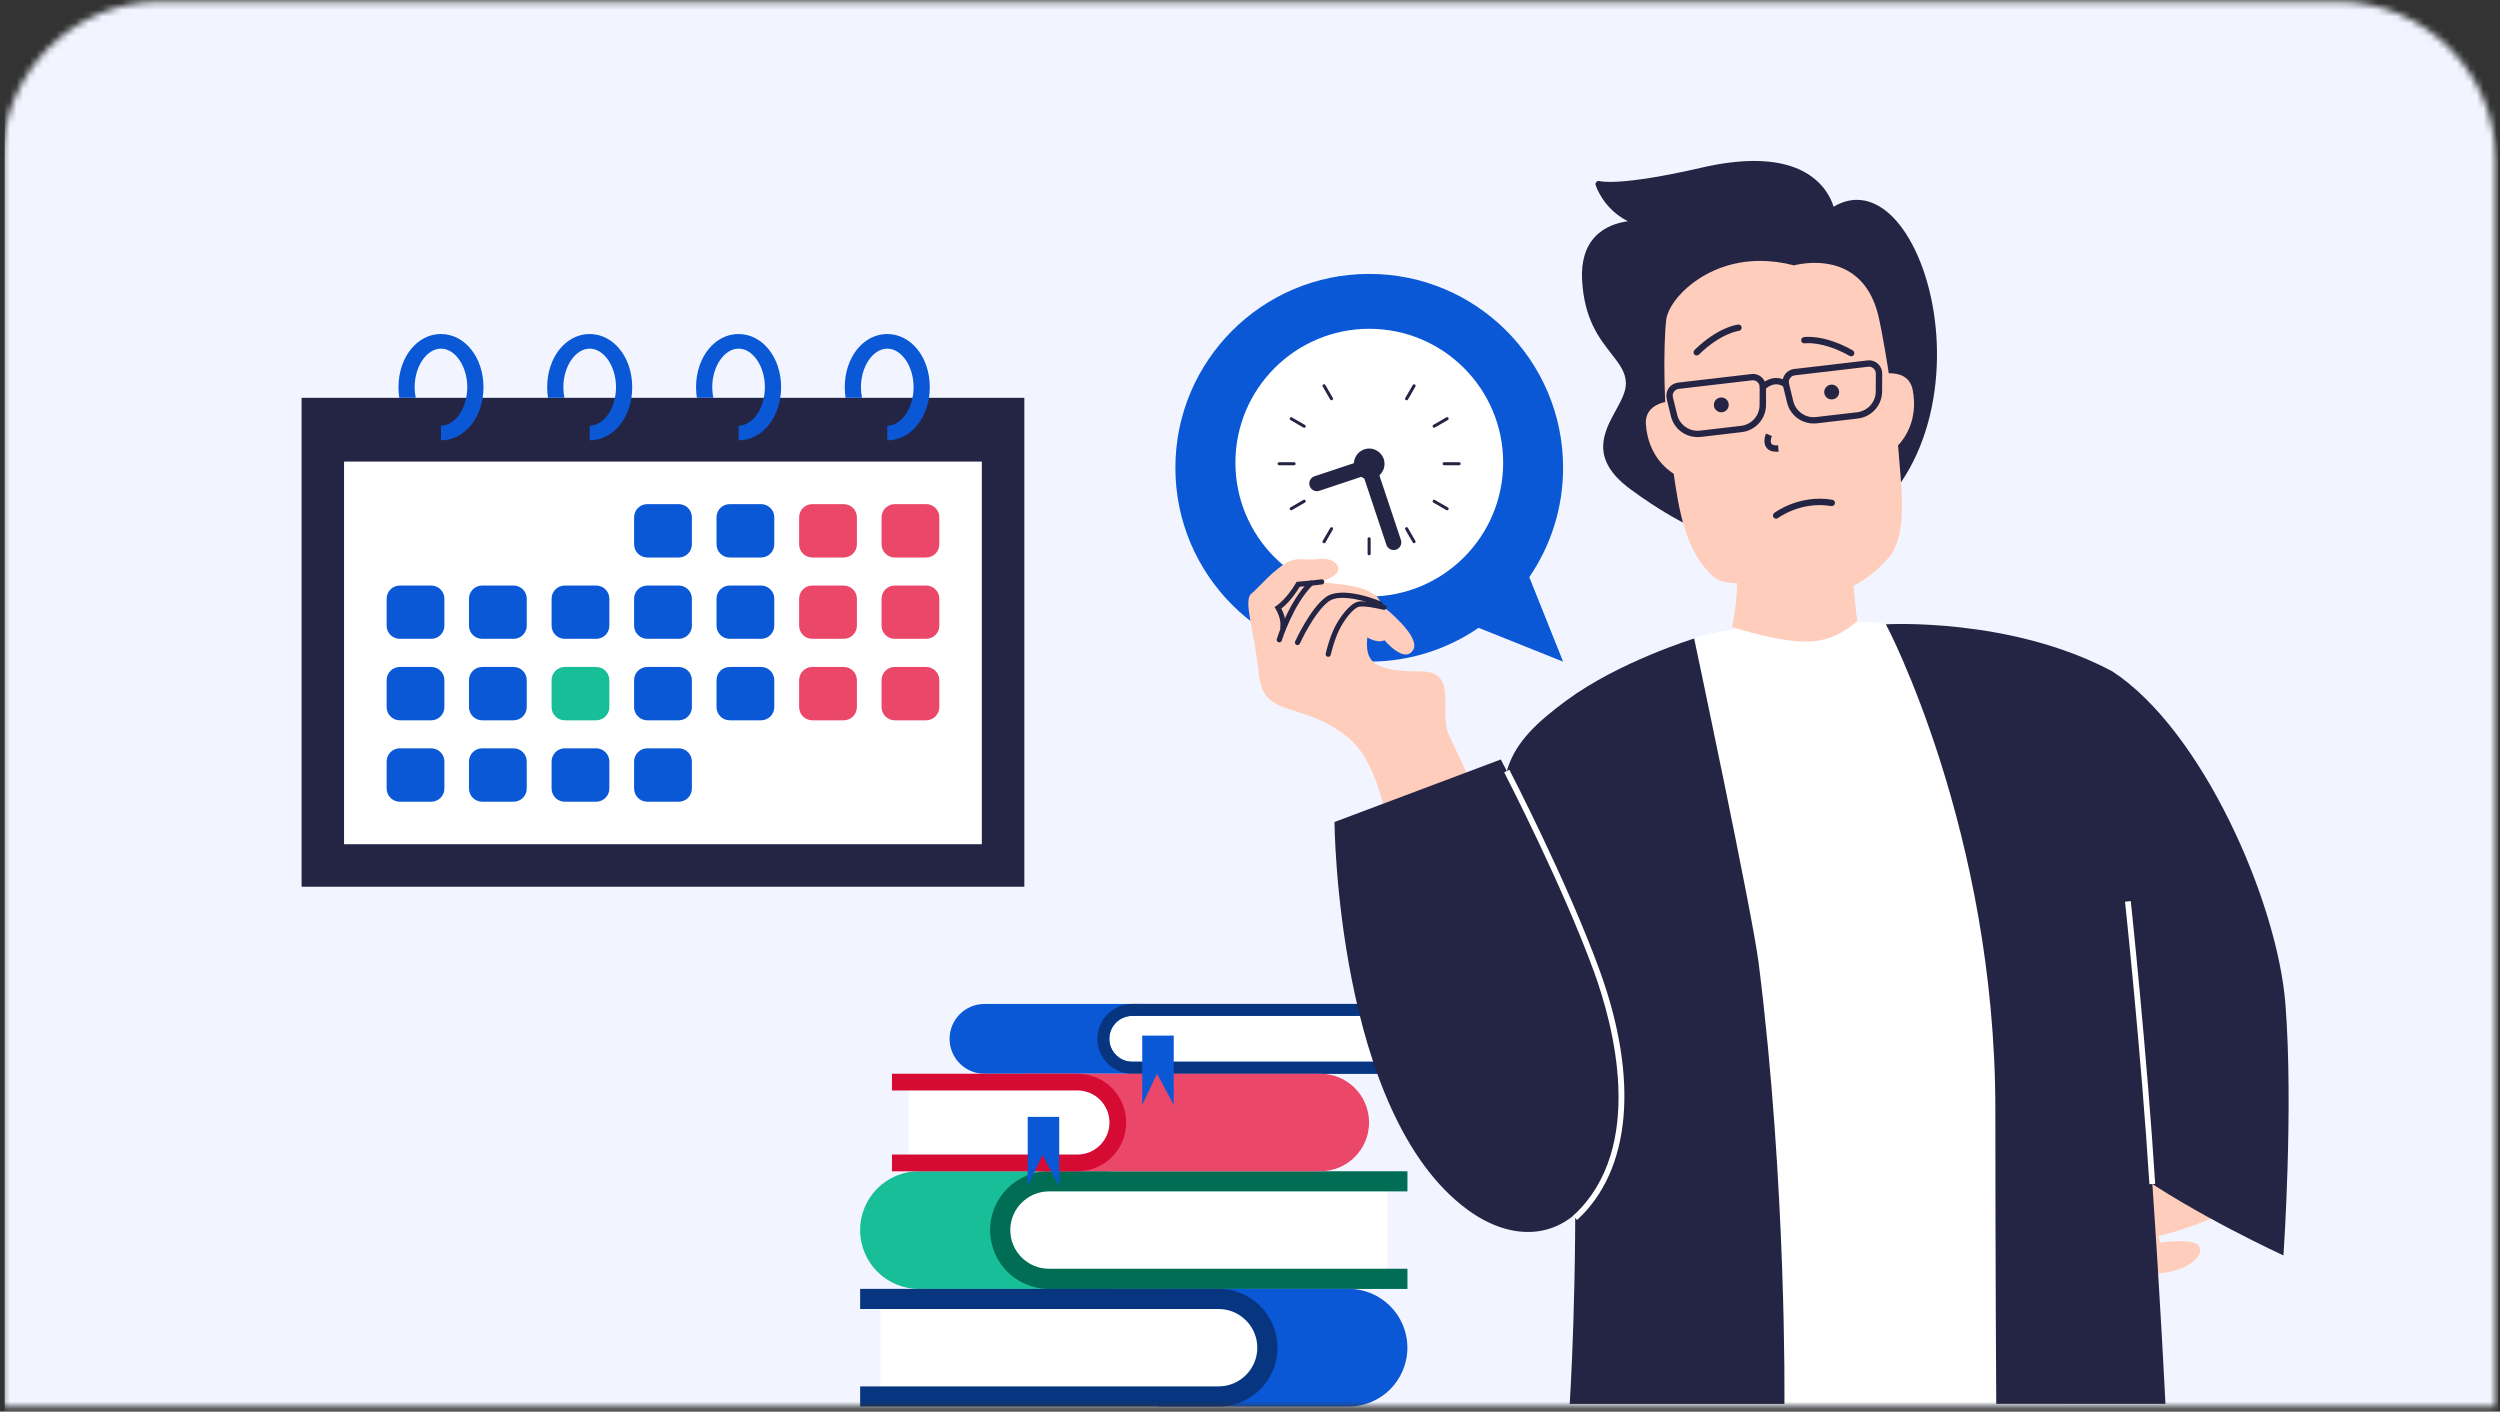 <svg width="379" height="214" viewBox="0 0 379 214" fill="none" xmlns="http://www.w3.org/2000/svg">
<rect x="0" y="0" width="379" height="214" fill="#333333" stroke="none"/>
<mask id="mask0_248_6685" style="mask-type:alpha" maskUnits="userSpaceOnUse" x="0" y="0" width="379" height="214">
<path d="M0.336 24.236C0.336 10.982 11.081 0.236 24.336 0.236H354.336C367.591 0.236 378.336 10.982 378.336 24.236V213.236H0.336V24.236Z" fill="#D9D9D9"/>
</mask>
<g mask="url(#mask0_248_6685)">
<rect x="0.711" y="-0.092" width="378" height="223.363" fill="#F2F5FF"/>
<path d="M168.193 195.404H139.317C134.387 195.404 130.395 191.408 130.395 186.481C130.395 181.551 134.391 177.559 139.317 177.559H168.193V195.404Z" fill="#18BE97"/>
<path d="M210.319 193.621H158.6C154.587 193.621 151.332 190.367 151.332 186.354C151.332 182.34 154.587 179.086 158.6 179.086H210.319V193.618V193.621Z" fill="white"/>
<path d="M213.369 192.345H159.024C155.794 192.345 153.16 189.715 153.16 186.481C153.16 183.247 155.79 180.617 159.024 180.617H213.369V177.559H159.024C154.098 177.559 150.102 181.551 150.102 186.481C150.102 191.411 154.098 195.404 159.024 195.404H213.369V192.341V192.345Z" fill="#006D54"/>
<path d="M175.562 213.234H204.438C209.368 213.234 213.36 209.238 213.36 204.311C213.36 199.381 209.364 195.389 204.438 195.389H175.562V213.234Z" fill="#0A58D5"/>
<path d="M133.461 211.452H185.177C189.19 211.452 192.444 208.197 192.444 204.184C192.444 200.171 189.19 196.916 185.177 196.916H133.461V211.448V211.452Z" fill="white"/>
<path d="M130.398 210.175H184.744C187.974 210.175 190.607 207.545 190.607 204.311C190.607 201.077 187.978 198.448 184.744 198.448H130.398V195.389H184.744C189.67 195.389 193.666 199.381 193.666 204.311C193.666 209.241 189.67 213.234 184.744 213.234H130.398V210.175Z" fill="#073580"/>
<path d="M173.564 162.78H149.247C146.326 162.78 143.957 160.411 143.957 157.49C143.957 154.568 146.326 152.199 149.247 152.199H173.564V162.78Z" fill="#0A58D5"/>
<path d="M210.586 161.72H171.394C169.015 161.72 167.086 159.791 167.086 157.412C167.086 155.033 169.015 153.104 171.394 153.104H210.586V161.72Z" fill="white"/>
<path d="M212.4 160.961H171.65C169.731 160.961 168.172 159.403 168.172 157.484C168.172 155.565 169.731 154.009 171.65 154.009H212.4V152.193H171.65C168.728 152.193 166.359 154.562 166.359 157.484C166.359 160.405 168.728 162.774 171.65 162.774H212.4V160.958V160.961Z" fill="#0A58D5"/>
<path d="M212.4 152.195H171.65C168.728 152.195 166.359 154.564 166.359 157.485C166.359 160.407 168.728 162.776 171.65 162.776H212.4V160.959H171.65C169.731 160.959 168.172 159.401 168.172 157.482C168.172 155.563 169.731 154.008 171.65 154.008H212.4V152.191V152.195Z" fill="#073580"/>
<path d="M155.727 177.565H200.154C204.239 177.565 207.549 174.252 207.549 170.17C207.549 166.085 204.239 162.775 200.154 162.775H155.727V177.562V177.565Z" fill="#EB4768"/>
<path d="M137.762 176.082H163.702C167.025 176.082 169.723 173.387 169.723 170.061C169.723 166.734 167.029 164.039 163.702 164.039H137.762V176.082Z" fill="white"/>
<path d="M135.219 175.028H163.339C166.017 175.028 168.197 172.848 168.197 170.171C168.197 167.493 166.017 165.313 163.339 165.313H135.219V162.779H163.339C167.421 162.779 170.73 166.089 170.73 170.174C170.73 174.259 167.421 177.569 163.339 177.569H135.219V175.035V175.028Z" fill="#D50B33"/>
<path d="M177.939 156.998V167.5L175.399 162.779L173.164 167.5V156.998H177.939Z" fill="#0A58D5"/>
<path d="M160.576 169.322V179.824L158.036 175.104L155.801 179.824V169.322H160.576Z" fill="#0A58D5"/>
<path d="M207.578 41.525C223.808 41.525 236.965 54.682 236.965 70.916C236.965 77.066 235.073 82.769 231.84 87.493L236.965 100.303L224.155 95.178C219.438 98.406 213.728 100.303 207.578 100.303C191.344 100.303 178.188 87.142 178.188 70.916C178.188 54.69 191.344 41.525 207.578 41.525Z" fill="#0A58D5"/>
<path d="M207.575 54.52C198.847 54.52 191.773 61.593 191.773 70.321C191.773 79.05 198.847 86.123 207.575 86.123C216.304 86.123 223.377 79.046 223.377 70.321C223.377 61.597 216.3 54.52 207.575 54.52Z" fill="#0A58D5"/>
<circle cx="207.584" cy="70.14" r="20.295" fill="white"/>
<path d="M200.014 74.403L206.702 72.173L210.177 82.592C210.379 83.198 211.035 83.529 211.645 83.326C212.255 83.123 212.582 82.468 212.379 81.858L208.169 69.236L199.283 72.2C198.674 72.403 198.343 73.06 198.546 73.669C198.749 74.279 199.406 74.61 200.019 74.406L200.014 74.403Z" fill="#242545"/>
<path d="M207.571 68C206.29 68 205.25 69.04 205.25 70.321C205.25 71.603 206.29 72.643 207.571 72.643C208.853 72.643 209.893 71.603 209.893 70.321C209.893 69.04 208.853 68 207.571 68Z" fill="#242545"/>
<path d="M193.913 70.072C193.785 70.072 193.68 70.174 193.68 70.302C193.68 70.431 193.785 70.532 193.913 70.532H196.188C196.313 70.532 196.418 70.431 196.418 70.302C196.418 70.174 196.313 70.072 196.188 70.072H193.913Z" fill="#242545"/>
<path d="M218.933 70.072C218.804 70.072 218.703 70.174 218.703 70.302C218.703 70.431 218.804 70.532 218.933 70.532H221.208C221.336 70.532 221.437 70.431 221.437 70.302C221.437 70.174 221.336 70.072 221.208 70.072H218.933Z" fill="#242545"/>
<path d="M207.328 81.677V83.952C207.328 84.08 207.433 84.181 207.558 84.181C207.683 84.181 207.792 84.08 207.792 83.952V81.677C207.792 81.549 207.686 81.447 207.558 81.447C207.429 81.447 207.328 81.549 207.328 81.677Z" fill="#242545"/>
<path d="M213.123 79.952C213.014 80.014 212.975 80.155 213.038 80.268L214.175 82.239C214.218 82.312 214.296 82.355 214.377 82.355C214.416 82.355 214.459 82.344 214.49 82.32C214.603 82.258 214.642 82.118 214.576 82.005L213.439 80.034C213.373 79.921 213.232 79.882 213.119 79.948L213.123 79.952Z" fill="#242545"/>
<path d="M200.608 58.28C200.496 58.347 200.46 58.487 200.523 58.6L201.66 60.571C201.707 60.645 201.785 60.684 201.863 60.684C201.898 60.684 201.941 60.676 201.976 60.652C202.089 60.59 202.124 60.446 202.061 60.333L200.924 58.366C200.858 58.253 200.714 58.214 200.605 58.28H200.608Z" fill="#242545"/>
<path d="M217.526 75.786C217.417 75.724 217.273 75.759 217.21 75.872C217.148 75.981 217.183 76.125 217.296 76.192L219.267 77.329C219.302 77.348 219.341 77.364 219.38 77.364C219.462 77.364 219.539 77.321 219.582 77.247C219.645 77.134 219.61 76.994 219.497 76.931L217.526 75.794V75.786Z" fill="#242545"/>
<path d="M195.865 63.276C195.756 63.214 195.608 63.252 195.545 63.361C195.483 63.471 195.522 63.615 195.631 63.681L197.598 64.818C197.633 64.838 197.676 64.853 197.715 64.853C197.797 64.853 197.875 64.81 197.917 64.736C197.98 64.624 197.945 64.483 197.832 64.421L195.861 63.284L195.865 63.276Z" fill="#242545"/>
<path d="M217.296 64.414C217.183 64.476 217.148 64.617 217.21 64.73C217.253 64.803 217.331 64.846 217.413 64.846C217.452 64.846 217.491 64.835 217.526 64.811L219.497 63.674C219.61 63.612 219.645 63.468 219.582 63.355C219.52 63.242 219.376 63.206 219.267 63.269L217.296 64.406V64.414Z" fill="#242545"/>
<path d="M195.631 76.925C195.522 76.988 195.483 77.128 195.545 77.241C195.588 77.315 195.67 77.358 195.748 77.358C195.787 77.358 195.83 77.346 195.865 77.323L197.836 76.185C197.945 76.119 197.984 75.979 197.921 75.866C197.859 75.753 197.711 75.714 197.602 75.78L195.635 76.918L195.631 76.925Z" fill="#242545"/>
<path d="M214.175 58.37L213.038 60.337C212.975 60.449 213.014 60.593 213.123 60.656C213.158 60.675 213.201 60.687 213.24 60.687C213.322 60.687 213.4 60.644 213.443 60.574L214.58 58.603C214.642 58.49 214.603 58.35 214.494 58.284C214.385 58.225 214.241 58.261 214.179 58.37H214.175Z" fill="#242545"/>
<path d="M201.66 80.038L200.523 82.009C200.46 82.122 200.496 82.262 200.608 82.325C200.644 82.344 200.686 82.359 200.725 82.359C200.803 82.359 200.885 82.317 200.928 82.243L202.065 80.272C202.127 80.159 202.092 80.019 201.979 79.956C201.87 79.894 201.726 79.929 201.66 80.042V80.038Z" fill="#242545"/>
<path d="M289.864 36.993C287.562 32.673 284.586 30.297 281.501 30.297C280.313 30.297 279.125 30.648 277.976 31.345C277.4 29.436 275.02 24.4 265.933 24.4C263.561 24.4 260.866 24.739 257.918 25.425C245.497 28.291 242.552 27.466 242.537 27.462C242.365 27.399 242.167 27.442 242.034 27.563C241.898 27.688 241.836 27.875 241.898 28.046C241.953 28.221 243.051 31.653 246.786 33.538C245.224 33.752 243.285 34.344 241.836 35.863C240.356 37.421 239.682 39.657 239.849 42.512C240.18 48.393 242.451 51.287 244.274 53.62C245.489 55.17 246.451 56.401 246.486 58.084C246.51 59.377 245.75 60.763 244.94 62.239C243.156 65.503 240.928 69.558 247.141 74.142C255.577 80.366 263.359 83.517 270.272 83.517C277.186 83.517 283.519 80.012 288.204 73.102C295.546 62.29 294.81 46.251 289.864 36.993Z" fill="#242545"/>
<path d="M286.16 56.603C286.258 56.596 286.37 56.588 286.491 56.588C287.858 56.588 289.576 57.032 289.973 59.151C290.811 63.622 288.793 66.434 287.675 67.603L286.16 56.603Z" fill="#FFCDBB"/>
<path d="M267.816 212.828C268.108 207.543 268.833 190.822 268.432 172.602C268.112 157.707 262.41 145.252 257.834 135.242C255.508 130.163 253.503 125.773 252.583 121.972C249.666 109.851 248.533 100.604 256.837 96.795C261.503 94.649 283.719 93.617 285.9 94.645C288.993 96.102 294.625 103.736 297.924 110.47C313.616 142.49 313.172 204.014 312.717 212.828H267.812H267.816Z" fill="white"/>
<path d="M253.942 71.954C252.563 71.125 249.883 68.963 249.517 64.379C249.314 61.855 251.515 61.126 252.528 60.928L253.942 71.954Z" fill="#FFCDBB"/>
<path d="M273.78 97.27C269.698 97.27 264.152 95.544 262.574 95.03C263.392 91.256 263.392 88.031 263.349 86.839L280.841 84.623C280.736 87.532 281.39 92.865 281.554 94.138C279.521 95.953 277.383 96.962 275.007 97.211C274.617 97.25 274.208 97.27 273.78 97.27Z" fill="#FFCDBB"/>
<path d="M270.171 91.458C268.909 88.63 266.284 88.529 263.959 88.447C262.311 88.389 260.757 88.327 259.717 87.396C255.437 83.536 254.491 77.043 253.735 71.824C253.548 70.562 253.38 69.39 253.17 68.354C252.208 63.458 252.115 52.178 252.613 48.404C253.003 45.401 258.389 39.551 266.857 39.551C268.485 39.551 270.164 39.769 271.838 40.201L271.975 40.236L272.107 40.197C272.107 40.197 273.381 39.851 275.095 39.851C278.721 39.851 283.352 41.319 284.867 48.326C285.887 53.07 287.437 63.123 287.823 68.486C287.874 69.164 287.932 69.88 287.998 70.624C288.419 75.47 288.941 81.495 286.288 84.584C282.612 88.868 277.482 91.053 270.171 91.458Z" fill="#FFCDBB"/>
<path d="M269.547 78.532C269.58 78.505 273.029 75.943 277.61 76.719C277.874 76.764 278.127 76.582 278.175 76.321C278.226 76.063 278.043 75.809 277.782 75.761C272.792 74.928 269.122 77.652 268.969 77.767L268.957 77.777C268.755 77.942 268.712 78.24 268.872 78.446C269.027 78.661 269.339 78.697 269.549 78.535L269.547 78.532Z" fill="#242545"/>
<path d="M252.972 58.839C252.645 59.306 252.536 59.894 252.668 60.451L253.311 63.1C253.77 64.962 255.426 66.263 257.358 66.263C257.525 66.263 257.681 66.255 257.848 66.239L264.045 65.511C266.137 65.266 267.718 63.505 267.726 61.413L267.734 58.691C267.734 58.157 267.527 57.659 267.149 57.277C266.721 56.845 266.125 56.627 265.498 56.708L254.386 58.005C253.817 58.072 253.299 58.375 252.976 58.843L252.972 58.839ZM253.77 59.392C253.942 59.147 254.199 58.991 254.499 58.956L265.611 57.659C265.65 57.659 265.697 57.651 265.736 57.651C266.012 57.651 266.269 57.76 266.464 57.955C266.663 58.153 266.768 58.41 266.768 58.687L266.752 61.41C266.752 63.01 265.537 64.366 263.932 64.557L257.732 65.281C256.111 65.472 254.631 64.42 254.257 62.866L253.607 60.218C253.537 59.933 253.591 59.637 253.77 59.392Z" fill="#242545"/>
<path d="M270.58 56.783C270.253 57.25 270.147 57.838 270.276 58.391L270.919 61.036C271.374 62.902 273.034 64.203 274.961 64.203C275.125 64.203 275.289 64.195 275.456 64.175L281.649 63.447C283.741 63.205 285.322 61.445 285.33 59.349L285.341 56.623C285.341 56.09 285.135 55.591 284.761 55.217C284.321 54.781 283.725 54.563 283.106 54.641L271.994 55.941C271.421 56.004 270.911 56.312 270.584 56.779L270.58 56.783ZM271.374 57.332C271.542 57.087 271.803 56.935 272.103 56.9L283.211 55.599C283.254 55.591 283.297 55.587 283.339 55.587C283.616 55.587 283.873 55.7 284.068 55.895C284.266 56.093 284.375 56.346 284.375 56.627L284.364 59.349C284.356 60.958 283.145 62.31 281.536 62.497L275.339 63.221C273.715 63.416 272.235 62.36 271.861 60.81L271.215 58.158C271.148 57.869 271.199 57.573 271.374 57.328V57.332Z" fill="#242545"/>
<path d="M271.023 57.881C271.245 58.041 271.292 58.337 271.14 58.555C270.984 58.773 270.684 58.819 270.466 58.668C268.97 57.612 267.662 58.952 267.607 59.018C267.51 59.112 267.381 59.162 267.257 59.162C267.132 59.162 267.015 59.119 266.922 59.034C266.727 58.858 266.719 58.555 266.898 58.356C267.557 57.659 269.27 56.654 271.027 57.885L271.023 57.881Z" fill="#242545"/>
<path d="M273.455 51.107C273.575 51.086 276.468 50.635 280.874 53.113C281.106 53.246 281.188 53.536 281.054 53.775C280.955 53.958 280.744 54.044 280.541 54.005C280.491 53.995 280.447 53.978 280.396 53.953C276.316 51.657 273.641 52.047 273.613 52.05C273.353 52.099 273.103 51.919 273.062 51.657C273.014 51.397 273.193 51.151 273.455 51.107Z" fill="#242545"/>
<path d="M256.871 53.074C260.483 49.539 263.383 49.216 263.513 49.206C263.778 49.176 264.012 49.373 264.04 49.635C264.063 49.901 263.857 50.133 263.608 50.163C263.587 50.16 260.895 50.483 257.554 53.759C257.489 53.822 257.405 53.858 257.318 53.878C257.162 53.914 256.994 53.878 256.873 53.754C256.689 53.565 256.69 53.26 256.875 53.074L256.871 53.074Z" fill="#242545"/>
<path d="M260.95 60.254C261.573 60.254 262.079 60.756 262.079 61.376C262.079 61.995 261.577 62.501 260.95 62.501C260.323 62.501 259.824 61.999 259.824 61.376C259.824 60.752 260.327 60.254 260.95 60.254Z" fill="#242545"/>
<path d="M277.676 58.307C278.307 58.307 278.814 58.813 278.814 59.436C278.814 60.059 278.307 60.554 277.676 60.554C277.045 60.554 276.551 60.055 276.551 59.436C276.551 58.817 277.053 58.307 277.676 58.307Z" fill="#242545"/>
<path d="M237.544 106.139C245.478 100.296 256.835 96.799 256.835 96.799C256.835 96.799 265.65 138.396 266.604 145.937C270.884 179.854 270.518 212.832 270.518 212.832H237.969C237.969 212.832 239.176 194.241 238.697 171.982C238.214 149.727 234.319 143.627 230.374 132.511C225.182 117.87 228.453 112.822 237.54 106.139H237.544Z" fill="#242545"/>
<path d="M326.462 193.064C326.217 193.064 325.964 193.056 325.707 193.045C322.497 192.862 318.746 189.469 316.456 186.182C314.318 183.117 313.332 180.102 313.893 178.314C315.303 173.761 322.166 168.199 328.16 168.199C328.258 168.199 328.355 168.199 328.449 168.199L338.509 178.696C338.641 179.463 339.074 183.214 334.902 184.877C329.975 186.836 327.284 187.354 327.257 187.358L327.428 188.375C327.428 188.375 328.9 188.161 330.392 188.161C332.441 188.161 333.041 188.55 333.204 188.725C333.586 189.119 333.66 189.567 333.434 190.092C332.811 191.557 330.022 193.064 326.454 193.064H326.462Z" fill="#FFCDBB"/>
<path d="M346.476 152.264C347.707 168.155 346.172 190.328 346.172 190.328C346.172 190.328 332.427 183.999 323.356 177.499C323.356 177.499 318.074 163.099 324.162 158.051C324.162 158.051 323.161 144.544 320.049 141.74C320.049 141.74 324.594 141.681 297.135 125.915C296.89 110.094 285.91 94.646 285.91 94.646C285.91 94.646 304.785 93.529 320.248 101.79C333.856 110.678 345.261 136.653 346.476 152.26V152.264Z" fill="#242545"/>
<path d="M320.777 122.75L285.91 94.644C285.91 94.644 302.495 125.948 302.495 168.2C302.495 190.926 302.631 212.831 302.631 212.831H328.279C328.279 212.831 325.381 152.246 320.777 122.75Z" fill="#242545"/>
<path d="M325.852 179.527C324.598 159.617 322.18 136.925 322.152 136.699L323.025 136.605C323.048 136.831 325.471 159.543 326.725 179.473L325.852 179.527Z" fill="white"/>
<path d="M268.612 66.1C268.542 66.264 268.324 66.946 268.561 67.273C268.74 67.522 269.204 67.538 269.558 67.51L269.64 68.469C269.527 68.476 269.418 68.484 269.309 68.484C268.604 68.484 268.082 68.266 267.778 67.838C267.19 67.031 267.669 65.851 267.724 65.723L268.612 66.104V66.1Z" fill="#242545"/>
<path d="M189.685 90.017C190.935 88.977 192.357 87.155 194.456 85.671C196.556 84.183 197.818 85.067 199.89 84.755C201.958 84.448 203.251 85.674 202.807 86.625C202.367 87.571 200.096 88.249 200.096 88.249C200.096 88.249 203.356 88.549 205.226 88.88C207.091 89.223 208.439 90.134 208.704 90.395C208.965 90.664 209.833 92.074 209.833 92.074C209.833 92.074 215.458 96.479 214.238 98.524C212.938 100.713 209.888 97.059 209.888 97.059C208.786 97.593 207.282 96.623 207.282 96.623C206.959 100.226 207.964 101.788 215.489 101.788C221.14 101.788 218.024 108 219.695 111.505C221.366 115.007 225.07 123.12 225.07 123.12C221.728 136.304 211.629 136.651 211.629 136.651C211.629 136.651 211.415 117.543 204.396 111.829C197.381 106.123 191.562 109.044 190.865 102.333C190.16 95.618 188.443 91.061 189.685 90.021V90.017Z" fill="#FFCDBB"/>
<path d="M193.406 92.344L193.223 92.024L193.534 91.822C193.534 91.822 195.03 90.832 196.467 88.375L196.568 88.2L196.775 88.184C196.794 88.184 199.299 87.978 200.315 87.826C200.529 87.798 200.732 87.942 200.759 88.157C200.79 88.371 200.639 88.566 200.428 88.597C199.548 88.729 197.663 88.889 197.04 88.947C195.91 90.825 194.777 91.853 194.255 92.262C195.135 93.972 194.855 95.171 194.847 95.23C194.812 95.362 194.714 95.467 194.582 95.506C194.52 95.526 194.45 95.53 194.376 95.514C194.169 95.463 194.037 95.261 194.087 95.047C194.087 95.031 194.325 93.925 193.41 92.344H193.406Z" fill="#242545"/>
<path d="M202.335 95.1C203.001 93.764 204.567 91.521 205.84 91.225C206.962 90.96 209.618 91.618 209.918 91.692C210.128 91.746 210.253 91.953 210.202 92.167C210.152 92.374 209.934 92.502 209.731 92.448C208.964 92.257 206.814 91.797 206.023 91.984C205.182 92.156 203.795 93.928 203.048 95.443C202.245 97.047 201.751 99.244 201.743 99.272C201.712 99.412 201.606 99.517 201.478 99.556C201.416 99.579 201.345 99.579 201.275 99.567C201.061 99.525 200.925 99.314 200.975 99.1C200.991 99.007 201.501 96.79 202.339 95.096L202.335 95.1Z" fill="#242545"/>
<path d="M198.489 88.114C198.645 87.966 198.89 87.966 199.046 88.122C199.194 88.278 199.19 88.527 199.035 88.679C196.102 91.514 194.33 97.053 194.314 97.107C194.275 97.236 194.178 97.329 194.057 97.368C193.983 97.392 193.897 97.392 193.819 97.368C193.613 97.306 193.5 97.084 193.558 96.877C193.636 96.64 195.408 91.094 198.485 88.114H198.489Z" fill="#242545"/>
<path d="M200.949 90.55C203.419 88.684 209.14 91.095 209.382 91.196C209.584 91.282 209.674 91.516 209.584 91.71C209.503 91.905 209.269 91.995 209.074 91.913C207.54 91.262 203.173 89.868 201.429 91.173C199.22 92.832 197.078 97.518 197.058 97.568C197.012 97.673 196.922 97.748 196.821 97.782C196.727 97.806 196.63 97.806 196.537 97.763C196.342 97.673 196.256 97.444 196.342 97.249C196.435 97.046 198.593 92.33 200.953 90.546L200.949 90.55Z" fill="#242545"/>
<path d="M243.98 153.986C249.082 182.922 235.092 192.62 222.496 183.405C202.589 168.838 202.309 124.615 202.309 124.615L227.52 115.135C227.52 115.135 241.959 142.524 243.98 153.99V153.986Z" fill="#242545"/>
<path d="M239.093 184.948L238.501 184.301C249.73 173.976 244.46 155.043 241.671 147.377C236.869 134.17 228.125 117.262 228.035 117.095L228.814 116.689C228.904 116.861 237.671 133.815 242.493 147.077C248.511 163.619 247.272 177.423 239.093 184.944V184.948Z" fill="white"/>
<path d="M155.289 60.309H45.719V134.429H155.289V60.309Z" fill="#242545"/>
<path d="M148.843 69.977H52.16V127.983H148.843V69.977Z" fill="white"/>
<path d="M102.89 76.426H98.135C97.027 76.426 96.129 77.319 96.129 78.421V82.517C96.129 83.624 97.027 84.517 98.135 84.517H102.89C103.997 84.517 104.891 83.624 104.891 82.517V78.421C104.891 77.314 103.997 76.426 102.89 76.426Z" fill="#0A58D5"/>
<path d="M115.376 76.426H110.631C109.519 76.426 108.625 77.319 108.625 78.421V82.517C108.625 83.624 109.524 84.517 110.631 84.517H115.376C116.483 84.517 117.382 83.624 117.382 82.517V78.421C117.382 77.314 116.483 76.426 115.376 76.426Z" fill="#0A58D5"/>
<path d="M65.365 88.766H60.614C59.507 88.766 58.613 89.659 58.613 90.761V94.857C58.613 95.959 59.507 96.847 60.614 96.847H65.365C66.477 96.847 67.37 95.959 67.37 94.857V90.761C67.37 89.659 66.477 88.766 65.365 88.766Z" fill="#0A58D5"/>
<path d="M77.854 88.766H73.103C71.996 88.766 71.098 89.659 71.098 90.761V94.857C71.098 95.959 71.996 96.847 73.103 96.847H77.854C78.961 96.847 79.855 95.959 79.855 94.857V90.761C79.855 89.659 78.961 88.766 77.854 88.766Z" fill="#0A58D5"/>
<path d="M90.372 88.766H85.622C84.515 88.766 83.621 89.659 83.621 90.761V94.857C83.621 95.959 84.515 96.847 85.622 96.847H90.372C91.48 96.847 92.378 95.959 92.378 94.857V90.761C92.378 89.659 91.475 88.766 90.372 88.766Z" fill="#0A58D5"/>
<path d="M102.89 88.766H98.135C97.027 88.766 96.129 89.659 96.129 90.761V94.857C96.129 95.959 97.027 96.847 98.135 96.847H102.89C103.997 96.847 104.891 95.959 104.891 94.857V90.761C104.891 89.659 103.997 88.766 102.89 88.766Z" fill="#0A58D5"/>
<path d="M115.376 88.766H110.631C109.519 88.766 108.625 89.659 108.625 90.761V94.857C108.625 95.959 109.524 96.847 110.631 96.847H115.376C116.483 96.847 117.382 95.959 117.382 94.857V90.761C117.382 89.659 116.483 88.766 115.376 88.766Z" fill="#0A58D5"/>
<path d="M65.365 101.111H60.614C59.507 101.111 58.613 102.005 58.613 103.112V107.202C58.613 108.304 59.507 109.198 60.614 109.198H65.365C66.477 109.198 67.37 108.304 67.37 107.202V103.112C67.37 102.005 66.477 101.111 65.365 101.111Z" fill="#0A58D5"/>
<path d="M77.854 101.111H73.103C71.996 101.111 71.098 102.005 71.098 103.112V107.202C71.098 108.304 71.996 109.198 73.103 109.198H77.854C78.961 109.198 79.855 108.304 79.855 107.202V103.112C79.855 102.005 78.961 101.111 77.854 101.111Z" fill="#0A58D5"/>
<path d="M90.372 101.111H85.622C84.515 101.111 83.621 102.005 83.621 103.112V107.202C83.621 108.304 84.515 109.198 85.622 109.198H90.372C91.48 109.198 92.378 108.304 92.378 107.202V103.112C92.378 102.005 91.475 101.111 90.372 101.111Z" fill="#18BE97"/>
<path d="M102.89 101.111H98.135C97.027 101.111 96.129 102.005 96.129 103.112V107.202C96.129 108.304 97.027 109.198 98.135 109.198H102.89C103.997 109.198 104.891 108.304 104.891 107.202V103.112C104.891 102.005 103.997 101.111 102.89 101.111Z" fill="#0A58D5"/>
<path d="M115.376 101.111H110.631C109.519 101.111 108.625 102.005 108.625 103.112V107.202C108.625 108.304 109.524 109.198 110.631 109.198H115.376C116.483 109.198 117.382 108.304 117.382 107.202V103.112C117.382 102.005 116.483 101.111 115.376 101.111Z" fill="#0A58D5"/>
<path d="M65.365 113.445H60.614C59.507 113.445 58.613 114.344 58.613 115.446V119.541C58.613 120.648 59.507 121.542 60.614 121.542H65.365C66.477 121.542 67.37 120.648 67.37 119.541V115.446C67.37 114.344 66.477 113.445 65.365 113.445Z" fill="#0A58D5"/>
<path d="M77.854 113.445H73.103C71.996 113.445 71.098 114.344 71.098 115.446V119.541C71.098 120.648 71.996 121.542 73.103 121.542H77.854C78.961 121.542 79.855 120.648 79.855 119.541V115.446C79.855 114.344 78.961 113.445 77.854 113.445Z" fill="#0A58D5"/>
<path d="M90.372 113.445H85.622C84.515 113.445 83.621 114.344 83.621 115.446V119.541C83.621 120.648 84.515 121.542 85.622 121.542H90.372C91.48 121.542 92.378 120.648 92.378 119.541V115.446C92.378 114.344 91.475 113.445 90.372 113.445Z" fill="#0A58D5"/>
<path d="M102.89 113.445H98.135C97.027 113.445 96.129 114.344 96.129 115.446V119.541C96.129 120.648 97.027 121.542 98.135 121.542H102.89C103.997 121.542 104.891 120.648 104.891 119.541V115.446C104.891 114.344 103.997 113.445 102.89 113.445Z" fill="#0A58D5"/>
<path d="M127.9 76.426H123.149C122.042 76.426 121.148 77.319 121.148 78.421V82.517C121.148 83.624 122.042 84.517 123.149 84.517H127.9C129.007 84.517 129.905 83.624 129.905 82.517V78.421C129.905 77.314 129.007 76.426 127.9 76.426Z" fill="#EB4768"/>
<path d="M140.396 76.426H135.645C134.538 76.426 133.645 77.319 133.645 78.421V82.517C133.645 83.624 134.538 84.517 135.645 84.517H140.396C141.503 84.517 142.401 83.624 142.401 82.517V78.421C142.401 77.314 141.503 76.426 140.396 76.426Z" fill="#EB4768"/>
<path d="M127.9 88.766H123.149C122.042 88.766 121.148 89.659 121.148 90.761V94.857C121.148 95.959 122.042 96.847 123.149 96.847H127.9C129.007 96.847 129.905 95.959 129.905 94.857V90.761C129.905 89.659 129.007 88.766 127.9 88.766Z" fill="#EB4768"/>
<path d="M140.396 88.766H135.645C134.538 88.766 133.645 89.659 133.645 90.761V94.857C133.645 95.959 134.538 96.847 135.645 96.847H140.396C141.503 96.847 142.401 95.959 142.401 94.857V90.761C142.401 89.659 141.503 88.766 140.396 88.766Z" fill="#EB4768"/>
<path d="M127.9 101.111H123.149C122.042 101.111 121.148 102.005 121.148 103.112V107.202C121.148 108.304 122.042 109.198 123.149 109.198H127.9C129.007 109.198 129.905 108.304 129.905 107.202V103.112C129.905 102.005 129.007 101.111 127.9 101.111Z" fill="#EB4768"/>
<path d="M140.396 101.111H135.645C134.538 101.111 133.645 102.005 133.645 103.112V107.202C133.645 108.304 134.538 109.198 135.645 109.198H140.396C141.503 109.198 142.401 108.304 142.401 107.202V103.112C142.401 102.005 141.503 101.111 140.396 101.111Z" fill="#EB4768"/>
<path d="M134.515 50.64C138.129 50.64 140.958 54.179 140.958 58.697C140.958 63.214 138.124 66.754 134.515 66.754V64.535C136.669 64.535 138.501 61.859 138.501 58.692C138.501 55.525 136.669 52.854 134.515 52.854C132.36 52.854 130.519 55.529 130.519 58.692C130.519 59.238 130.573 59.784 130.678 60.305H128.191C128.106 59.779 128.066 59.238 128.066 58.692C128.066 54.174 130.891 50.635 134.51 50.635L134.515 50.64Z" fill="#0A58D5"/>
<path d="M111.972 50.64C115.586 50.64 118.416 54.179 118.416 58.697C118.416 63.214 115.581 66.754 111.972 66.754V64.535C114.126 64.535 115.958 61.859 115.958 58.692C115.958 55.525 114.126 52.854 111.972 52.854C109.817 52.854 107.976 55.529 107.976 58.692C107.976 59.238 108.035 59.784 108.135 60.305H105.648C105.563 59.779 105.523 59.238 105.523 58.692C105.523 54.174 108.348 50.635 111.967 50.635L111.972 50.64Z" fill="#0A58D5"/>
<path d="M89.402 50.64C93.016 50.64 95.845 54.179 95.845 58.697C95.845 63.214 93.011 66.754 89.402 66.754V64.535C91.556 64.535 93.388 61.859 93.388 58.692C93.388 55.525 91.556 52.854 89.402 52.854C87.247 52.854 85.406 55.529 85.406 58.692C85.406 59.238 85.46 59.784 85.564 60.305H83.077C82.993 59.779 82.953 59.238 82.953 58.692C82.953 54.174 85.778 50.635 89.397 50.635L89.402 50.64Z" fill="#0A58D5"/>
<path d="M66.854 50.64C70.468 50.64 73.297 54.179 73.297 58.697C73.297 63.214 70.463 66.754 66.854 66.754V64.535C69.008 64.535 70.84 61.859 70.84 58.692C70.84 55.525 69.008 52.854 66.854 52.854C64.699 52.854 62.862 55.529 62.862 58.692C62.862 59.238 62.917 59.784 63.021 60.305H60.534C60.45 59.779 60.41 59.238 60.41 58.692C60.41 54.174 63.235 50.635 66.854 50.635V50.64Z" fill="#0A58D5"/>
</g>
</svg>
